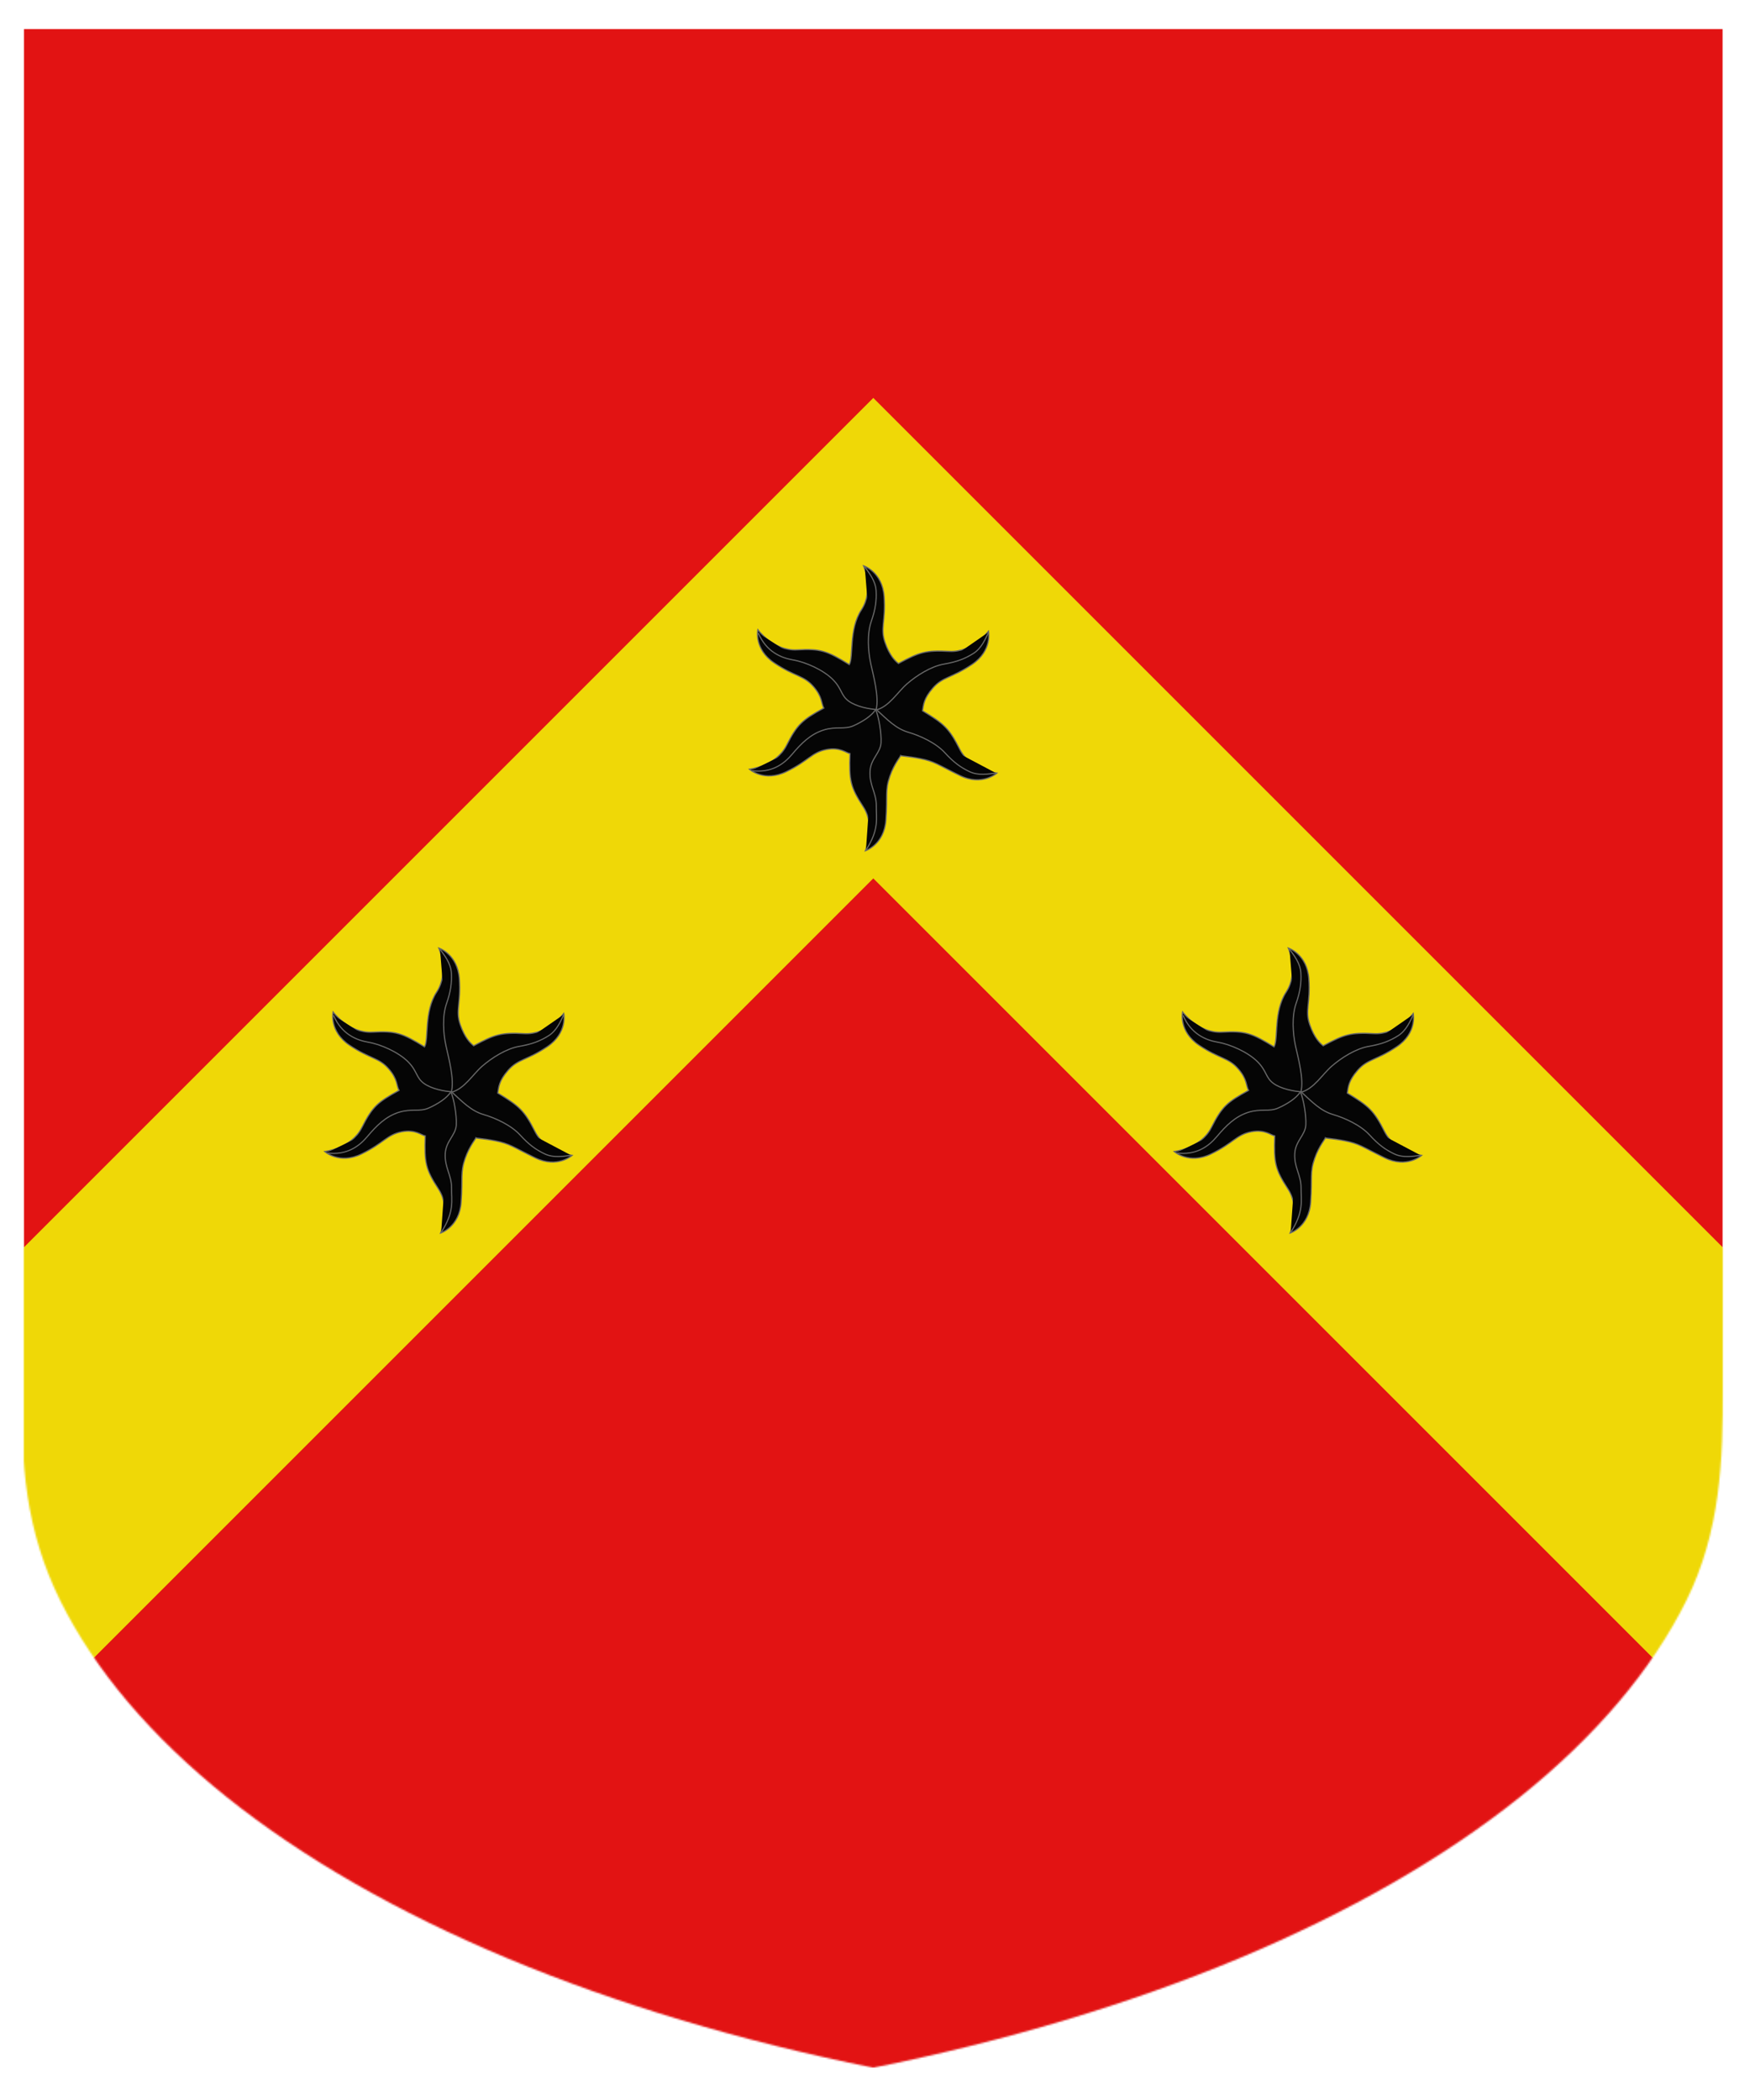 <?xml version="1.0" encoding="utf-8" ?>
    <svg version="1.1"
        baseProfile="full"
        xmlns="http://www.w3.org/2000/svg"
        xmlns:xlink="http://www.w3.org/1999/xlink" preserveAspectRatio="xMidYMid meet" height="600" width="500" viewBox="0,0,1030,1230 "><defs>
      <filter id="shiny" x="0" y="0" width="150%" height="150%">
      <feGaussianBlur in = "SourceAlpha" stdDeviation = "4" result = "blur1"/>
        <feSpecularLighting result = "specOut" in = "blur1" specularExponent = "20" lighting-color = "#696969">
            <fePointLight x = "300" y = "300" z = "500"/>
        </feSpecularLighting>
        <feComposite result="highlight" in = "SourceGraphic" in2 = "specOut" operator = "arithmetic" k1 = "0" k2 = "1" k3 = "1" k4 = "0"/>
      <feOffset result="offOut" in="SourceGraphic" dx="14" dy="14" />
      <feColorMatrix result = "matrixOut" in = "offOut" type = "matrix" values = "0.2 0 0 0 0 0 0.2 0 0 0 0 0 0.2 0 0 0 0 0 1 0"/>
      <feGaussianBlur result="blurOut" in="matrixOut" stdDeviation="10" />
      <feBlend in="highlight" in2="blurOut" mode="normal"/>
    </filter></defs><g  filter="url(#shiny)" ><g mask="url(#mask3)"><g><g fill="#E21313"><rect x="0" y="0" width="1000" height="1200" ><title>Field</title></rect></g><g><title>chevron</title><g fill="#EFD807"><path fill-rule="evenodd" d="M500,500 l-565.7,565.7   l-141.4,-141.4   l707.1,-707.1   l707.1,707.1   l-141.4,141.4   l-565.7,-565.7  z" /></g><g fill="#050505"><g transform=" translate(177.116,541) scale(0.229, 0.229) " >
<title>three estoiles</title><g ><g ><path d="M388.434,487.208 C388.085,489.447 402.532,488.491 437.787,495.336 C476.032,502.761 483.282,511.016 540.742,539.056 C598.203,567.096 635.812,532.913 635.812,532.913 C635.812,532.913 567.768,525.473 540.451,471.575 C513.135,417.677 500.419,406.473 444.769,372.736 C447.416,356.705 447.795,341.292 471.353,314.197 C496.909,284.803 519.041,289.208 572.066,253.488 C625.091,217.769 614.278,168.121 614.278,168.121 C614.278,168.121 573.81,223.303 513.454,220 C453.097,216.696 437.032,222.102 382.853,251.223 C374.154,244.291 359.998,230.699 348.301,196.759 C335.611,159.94 350.494,142.984 346.059,79.224 C341.623,15.464 293.201,0 293.201,0 C293.201,0 320.777,62.622 287.737,113.217 C254.697,163.811 268.038,234.173 256.628,254.01 C198.78,218.308 182.715,212.902 122.359,216.205 C62.002,219.508 21.534,164.327 21.534,164.327 C21.534,164.327 10.721,213.975 63.746,249.694 C116.771,285.413 138.903,281.008 164.459,310.402 C188.017,337.498 183.999,352.911 191.043,365.833 C135.393,396.463 122.677,407.666 95.361,461.564 C68.044,515.462 0,522.902 0,522.902 C0,522.902 37.609,557.086 95.07,529.045 C152.53,501.005 159.78,479.644 198.025,472.219 C233.28,465.374 249.67,481.759 258.31,482.762 C255.989,552.087 259.338,568.697 292.378,619.292 C325.418,669.886 297.842,732.508 297.842,732.508 C297.842,732.508 346.263,717.044 350.699,653.284 C355.135,589.524 348.119,577.811 360.809,540.992 C372.506,507.051 390.548,488.025 388.434,487.208 z" />
<path d="M388.434,487.208 C388.085,489.447 402.532,488.491 437.787,495.336 C476.032,502.761 483.282,511.016 540.742,539.056 C598.203,567.096 635.812,532.913 635.812,532.913 C635.812,532.913 567.768,525.473 540.451,471.575 C513.135,417.677 500.419,406.473 444.769,372.736 C447.416,356.705 447.795,341.292 471.353,314.197 C496.909,284.803 519.041,289.208 572.066,253.488 C625.091,217.769 614.278,168.121 614.278,168.121 C614.278,168.121 573.81,223.303 513.454,220 C453.097,216.696 437.032,222.102 382.853,251.223 C374.154,244.291 359.998,230.699 348.301,196.759 C335.611,159.94 350.494,142.984 346.059,79.224 C341.623,15.464 293.201,0 293.201,0 C293.201,0 320.777,62.622 287.737,113.217 C254.697,163.811 268.038,234.173 256.628,254.01 C198.78,218.308 182.715,212.902 122.359,216.205 C62.002,219.508 21.534,164.327 21.534,164.327 C21.534,164.327 10.721,213.975 63.746,249.694 C116.771,285.413 138.903,281.008 164.459,310.402 C188.017,337.498 183.999,352.911 191.043,365.833 C135.393,396.463 122.677,407.666 95.361,461.564 C68.044,515.462 0,522.902 0,522.902 C0,522.902 37.609,557.086 95.07,529.045 C152.53,501.005 159.78,479.644 198.025,472.219 C233.28,465.374 249.67,481.759 258.31,482.762 C255.989,552.087 259.338,568.697 292.378,619.292 C325.418,669.886 297.842,732.508 297.842,732.508 C297.842,732.508 346.263,717.044 350.699,653.284 C355.135,589.524 348.119,577.811 360.809,540.992 C372.506,507.051 390.548,488.025 388.434,487.208 z" fill-opacity="0"  stroke="#696969"  stroke-width="3" />
</g>
<g ><path d="M296.38,2.945 C307.473,18.198 324.113,38.998 325.499,63.957 C326.886,88.916 324.113,111.103 313.02,142.995 C301.927,174.888 304.7,219.26 311.633,251.153 C318.566,283.045 333.819,337.124 325.499,370.403" />
<path d="M296.38,2.945 C307.473,18.198 324.113,38.998 325.499,63.957 C326.886,88.916 324.113,111.103 313.02,142.995 C301.927,174.888 304.7,219.26 311.633,251.153 C318.566,283.045 333.819,337.124 325.499,370.403" fill-opacity="0"  stroke="#696969"  stroke-width="3" />
</g>
<g ><path d="M614.714,170.451 C606.712,187.53 596.532,212.145 575.344,225.41 C554.157,238.676 533.389,246.959 500.104,252.644 C466.819,258.328 429.301,282.181 404.719,303.651 C380.138,325.122 359.174,361.71 326.014,370.493" />
<path d="M614.714,170.451 C606.712,187.53 596.532,212.145 575.344,225.41 C554.157,238.676 533.389,246.959 500.104,252.644 C466.819,258.328 429.301,282.181 404.719,303.651 C380.138,325.122 359.174,361.71 326.014,370.493" fill-opacity="0"  stroke="#696969"  stroke-width="3" />
</g>
<g ><path d="M633.238,532.672 C614.541,535.15 588.324,539.859 565.724,529.177 C543.123,518.496 524.943,505.479 502.198,480.522 C479.454,455.565 439.128,436.846 407.788,427.733 C376.448,418.621 353.306,394.494 328.02,371.313" />
<path d="M633.238,532.672 C614.541,535.15 588.324,539.859 565.724,529.177 C543.123,518.496 524.943,505.479 502.198,480.522 C479.454,455.565 439.128,436.846 407.788,427.733 C376.448,418.621 353.306,394.494 328.02,371.313" fill-opacity="0"  stroke="#696969"  stroke-width="3" />
</g>
<g ><path d="M324.794,370.813 C332.211,388.153 339.58,429.844 338.205,454.804 C336.77,480.832 311.836,495.544 309.82,527.69 C307.574,563.509 326.321,583.546 325.976,616.182 C325.631,648.818 334.247,676.782 299.311,730.945" />
<path d="M324.794,370.813 C332.211,388.153 339.58,429.844 338.205,454.804 C336.77,480.832 311.836,495.544 309.82,527.69 C307.574,563.509 326.321,583.546 325.976,616.182 C325.631,648.818 334.247,676.782 299.311,730.945" fill-opacity="0"  stroke="#696969"  stroke-width="3" />
</g>
<g ><path d="M323.541,370.543 C313.251,386.349 290.052,400.996 267.231,411.198 C244.41,421.401 222.511,411.974 190.33,422.2 C156.579,432.925 132.758,456.897 109.599,484.462 C88.605,509.451 56.696,533.51 4.612,526.521" />
<path d="M323.541,370.543 C313.251,386.349 290.052,400.996 267.231,411.198 C244.41,421.401 222.511,411.974 190.33,422.2 C156.579,432.925 132.758,456.897 109.599,484.462 C88.605,509.451 56.696,533.51 4.612,526.521" fill-opacity="0"  stroke="#696969"  stroke-width="3" />
</g>
<g ><path d="M327.443,369.451 C308.614,368.365 275.047,362.506 254.861,347.76 C234.676,333.013 237.961,316.08 214.114,292.173 C189.543,267.539 144.101,247.4 111.92,241.964 C81.47,236.82 43.101,221.117 22.632,172.79" />
<path d="M327.443,369.451 C308.614,368.365 275.047,362.506 254.861,347.76 C234.676,333.013 237.961,316.08 214.114,292.173 C189.543,267.539 144.101,247.4 111.92,241.964 C81.47,236.82 43.101,221.117 22.632,172.79" fill-opacity="0"  stroke="#696969"  stroke-width="3" />
</g>
</g>
</g>
</g><g fill="#050505"><g transform=" translate(427.116,316) scale(0.229, 0.229) " >
<title>three estoiles</title><g ><g ><path d="M388.434,487.208 C388.085,489.447 402.532,488.491 437.787,495.336 C476.032,502.761 483.282,511.016 540.742,539.056 C598.203,567.096 635.812,532.913 635.812,532.913 C635.812,532.913 567.768,525.473 540.451,471.575 C513.135,417.677 500.419,406.473 444.769,372.736 C447.416,356.705 447.795,341.292 471.353,314.197 C496.909,284.803 519.041,289.208 572.066,253.488 C625.091,217.769 614.278,168.121 614.278,168.121 C614.278,168.121 573.81,223.303 513.454,220 C453.097,216.696 437.032,222.102 382.853,251.223 C374.154,244.291 359.998,230.699 348.301,196.759 C335.611,159.94 350.494,142.984 346.059,79.224 C341.623,15.464 293.201,0 293.201,0 C293.201,0 320.777,62.622 287.737,113.217 C254.697,163.811 268.038,234.173 256.628,254.01 C198.78,218.308 182.715,212.902 122.359,216.205 C62.002,219.508 21.534,164.327 21.534,164.327 C21.534,164.327 10.721,213.975 63.746,249.694 C116.771,285.413 138.903,281.008 164.459,310.402 C188.017,337.498 183.999,352.911 191.043,365.833 C135.393,396.463 122.677,407.666 95.361,461.564 C68.044,515.462 0,522.902 0,522.902 C0,522.902 37.609,557.086 95.07,529.045 C152.53,501.005 159.78,479.644 198.025,472.219 C233.28,465.374 249.67,481.759 258.31,482.762 C255.989,552.087 259.338,568.697 292.378,619.292 C325.418,669.886 297.842,732.508 297.842,732.508 C297.842,732.508 346.263,717.044 350.699,653.284 C355.135,589.524 348.119,577.811 360.809,540.992 C372.506,507.051 390.548,488.025 388.434,487.208 z" />
<path d="M388.434,487.208 C388.085,489.447 402.532,488.491 437.787,495.336 C476.032,502.761 483.282,511.016 540.742,539.056 C598.203,567.096 635.812,532.913 635.812,532.913 C635.812,532.913 567.768,525.473 540.451,471.575 C513.135,417.677 500.419,406.473 444.769,372.736 C447.416,356.705 447.795,341.292 471.353,314.197 C496.909,284.803 519.041,289.208 572.066,253.488 C625.091,217.769 614.278,168.121 614.278,168.121 C614.278,168.121 573.81,223.303 513.454,220 C453.097,216.696 437.032,222.102 382.853,251.223 C374.154,244.291 359.998,230.699 348.301,196.759 C335.611,159.94 350.494,142.984 346.059,79.224 C341.623,15.464 293.201,0 293.201,0 C293.201,0 320.777,62.622 287.737,113.217 C254.697,163.811 268.038,234.173 256.628,254.01 C198.78,218.308 182.715,212.902 122.359,216.205 C62.002,219.508 21.534,164.327 21.534,164.327 C21.534,164.327 10.721,213.975 63.746,249.694 C116.771,285.413 138.903,281.008 164.459,310.402 C188.017,337.498 183.999,352.911 191.043,365.833 C135.393,396.463 122.677,407.666 95.361,461.564 C68.044,515.462 0,522.902 0,522.902 C0,522.902 37.609,557.086 95.07,529.045 C152.53,501.005 159.78,479.644 198.025,472.219 C233.28,465.374 249.67,481.759 258.31,482.762 C255.989,552.087 259.338,568.697 292.378,619.292 C325.418,669.886 297.842,732.508 297.842,732.508 C297.842,732.508 346.263,717.044 350.699,653.284 C355.135,589.524 348.119,577.811 360.809,540.992 C372.506,507.051 390.548,488.025 388.434,487.208 z" fill-opacity="0"  stroke="#696969"  stroke-width="3" />
</g>
<g ><path d="M296.38,2.945 C307.473,18.198 324.113,38.998 325.499,63.957 C326.886,88.916 324.113,111.103 313.02,142.995 C301.927,174.888 304.7,219.26 311.633,251.153 C318.566,283.045 333.819,337.124 325.499,370.403" />
<path d="M296.38,2.945 C307.473,18.198 324.113,38.998 325.499,63.957 C326.886,88.916 324.113,111.103 313.02,142.995 C301.927,174.888 304.7,219.26 311.633,251.153 C318.566,283.045 333.819,337.124 325.499,370.403" fill-opacity="0"  stroke="#696969"  stroke-width="3" />
</g>
<g ><path d="M614.714,170.451 C606.712,187.53 596.532,212.145 575.344,225.41 C554.157,238.676 533.389,246.959 500.104,252.644 C466.819,258.328 429.301,282.181 404.719,303.651 C380.138,325.122 359.174,361.71 326.014,370.493" />
<path d="M614.714,170.451 C606.712,187.53 596.532,212.145 575.344,225.41 C554.157,238.676 533.389,246.959 500.104,252.644 C466.819,258.328 429.301,282.181 404.719,303.651 C380.138,325.122 359.174,361.71 326.014,370.493" fill-opacity="0"  stroke="#696969"  stroke-width="3" />
</g>
<g ><path d="M633.238,532.672 C614.541,535.15 588.324,539.859 565.724,529.177 C543.123,518.496 524.943,505.479 502.198,480.522 C479.454,455.565 439.128,436.846 407.788,427.733 C376.448,418.621 353.306,394.494 328.02,371.313" />
<path d="M633.238,532.672 C614.541,535.15 588.324,539.859 565.724,529.177 C543.123,518.496 524.943,505.479 502.198,480.522 C479.454,455.565 439.128,436.846 407.788,427.733 C376.448,418.621 353.306,394.494 328.02,371.313" fill-opacity="0"  stroke="#696969"  stroke-width="3" />
</g>
<g ><path d="M324.794,370.813 C332.211,388.153 339.58,429.844 338.205,454.804 C336.77,480.832 311.836,495.544 309.82,527.69 C307.574,563.509 326.321,583.546 325.976,616.182 C325.631,648.818 334.247,676.782 299.311,730.945" />
<path d="M324.794,370.813 C332.211,388.153 339.58,429.844 338.205,454.804 C336.77,480.832 311.836,495.544 309.82,527.69 C307.574,563.509 326.321,583.546 325.976,616.182 C325.631,648.818 334.247,676.782 299.311,730.945" fill-opacity="0"  stroke="#696969"  stroke-width="3" />
</g>
<g ><path d="M323.541,370.543 C313.251,386.349 290.052,400.996 267.231,411.198 C244.41,421.401 222.511,411.974 190.33,422.2 C156.579,432.925 132.758,456.897 109.599,484.462 C88.605,509.451 56.696,533.51 4.612,526.521" />
<path d="M323.541,370.543 C313.251,386.349 290.052,400.996 267.231,411.198 C244.41,421.401 222.511,411.974 190.33,422.2 C156.579,432.925 132.758,456.897 109.599,484.462 C88.605,509.451 56.696,533.51 4.612,526.521" fill-opacity="0"  stroke="#696969"  stroke-width="3" />
</g>
<g ><path d="M327.443,369.451 C308.614,368.365 275.047,362.506 254.861,347.76 C234.676,333.013 237.961,316.08 214.114,292.173 C189.543,267.539 144.101,247.4 111.92,241.964 C81.47,236.82 43.101,221.117 22.632,172.79" />
<path d="M327.443,369.451 C308.614,368.365 275.047,362.506 254.861,347.76 C234.676,333.013 237.961,316.08 214.114,292.173 C189.543,267.539 144.101,247.4 111.92,241.964 C81.47,236.82 43.101,221.117 22.632,172.79" fill-opacity="0"  stroke="#696969"  stroke-width="3" />
</g>
</g>
</g>
</g><g fill="#050505"><g transform=" translate(677.116,541) scale(0.229, 0.229) " >
<title>three estoiles</title><g ><g ><path d="M388.434,487.208 C388.085,489.447 402.532,488.491 437.787,495.336 C476.032,502.761 483.282,511.016 540.742,539.056 C598.203,567.096 635.812,532.913 635.812,532.913 C635.812,532.913 567.768,525.473 540.451,471.575 C513.135,417.677 500.419,406.473 444.769,372.736 C447.416,356.705 447.795,341.292 471.353,314.197 C496.909,284.803 519.041,289.208 572.066,253.488 C625.091,217.769 614.278,168.121 614.278,168.121 C614.278,168.121 573.81,223.303 513.454,220 C453.097,216.696 437.032,222.102 382.853,251.223 C374.154,244.291 359.998,230.699 348.301,196.759 C335.611,159.94 350.494,142.984 346.059,79.224 C341.623,15.464 293.201,0 293.201,0 C293.201,0 320.777,62.622 287.737,113.217 C254.697,163.811 268.038,234.173 256.628,254.01 C198.78,218.308 182.715,212.902 122.359,216.205 C62.002,219.508 21.534,164.327 21.534,164.327 C21.534,164.327 10.721,213.975 63.746,249.694 C116.771,285.413 138.903,281.008 164.459,310.402 C188.017,337.498 183.999,352.911 191.043,365.833 C135.393,396.463 122.677,407.666 95.361,461.564 C68.044,515.462 0,522.902 0,522.902 C0,522.902 37.609,557.086 95.07,529.045 C152.53,501.005 159.78,479.644 198.025,472.219 C233.28,465.374 249.67,481.759 258.31,482.762 C255.989,552.087 259.338,568.697 292.378,619.292 C325.418,669.886 297.842,732.508 297.842,732.508 C297.842,732.508 346.263,717.044 350.699,653.284 C355.135,589.524 348.119,577.811 360.809,540.992 C372.506,507.051 390.548,488.025 388.434,487.208 z" />
<path d="M388.434,487.208 C388.085,489.447 402.532,488.491 437.787,495.336 C476.032,502.761 483.282,511.016 540.742,539.056 C598.203,567.096 635.812,532.913 635.812,532.913 C635.812,532.913 567.768,525.473 540.451,471.575 C513.135,417.677 500.419,406.473 444.769,372.736 C447.416,356.705 447.795,341.292 471.353,314.197 C496.909,284.803 519.041,289.208 572.066,253.488 C625.091,217.769 614.278,168.121 614.278,168.121 C614.278,168.121 573.81,223.303 513.454,220 C453.097,216.696 437.032,222.102 382.853,251.223 C374.154,244.291 359.998,230.699 348.301,196.759 C335.611,159.94 350.494,142.984 346.059,79.224 C341.623,15.464 293.201,0 293.201,0 C293.201,0 320.777,62.622 287.737,113.217 C254.697,163.811 268.038,234.173 256.628,254.01 C198.78,218.308 182.715,212.902 122.359,216.205 C62.002,219.508 21.534,164.327 21.534,164.327 C21.534,164.327 10.721,213.975 63.746,249.694 C116.771,285.413 138.903,281.008 164.459,310.402 C188.017,337.498 183.999,352.911 191.043,365.833 C135.393,396.463 122.677,407.666 95.361,461.564 C68.044,515.462 0,522.902 0,522.902 C0,522.902 37.609,557.086 95.07,529.045 C152.53,501.005 159.78,479.644 198.025,472.219 C233.28,465.374 249.67,481.759 258.31,482.762 C255.989,552.087 259.338,568.697 292.378,619.292 C325.418,669.886 297.842,732.508 297.842,732.508 C297.842,732.508 346.263,717.044 350.699,653.284 C355.135,589.524 348.119,577.811 360.809,540.992 C372.506,507.051 390.548,488.025 388.434,487.208 z" fill-opacity="0"  stroke="#696969"  stroke-width="3" />
</g>
<g ><path d="M296.38,2.945 C307.473,18.198 324.113,38.998 325.499,63.957 C326.886,88.916 324.113,111.103 313.02,142.995 C301.927,174.888 304.7,219.26 311.633,251.153 C318.566,283.045 333.819,337.124 325.499,370.403" />
<path d="M296.38,2.945 C307.473,18.198 324.113,38.998 325.499,63.957 C326.886,88.916 324.113,111.103 313.02,142.995 C301.927,174.888 304.7,219.26 311.633,251.153 C318.566,283.045 333.819,337.124 325.499,370.403" fill-opacity="0"  stroke="#696969"  stroke-width="3" />
</g>
<g ><path d="M614.714,170.451 C606.712,187.53 596.532,212.145 575.344,225.41 C554.157,238.676 533.389,246.959 500.104,252.644 C466.819,258.328 429.301,282.181 404.719,303.651 C380.138,325.122 359.174,361.71 326.014,370.493" />
<path d="M614.714,170.451 C606.712,187.53 596.532,212.145 575.344,225.41 C554.157,238.676 533.389,246.959 500.104,252.644 C466.819,258.328 429.301,282.181 404.719,303.651 C380.138,325.122 359.174,361.71 326.014,370.493" fill-opacity="0"  stroke="#696969"  stroke-width="3" />
</g>
<g ><path d="M633.238,532.672 C614.541,535.15 588.324,539.859 565.724,529.177 C543.123,518.496 524.943,505.479 502.198,480.522 C479.454,455.565 439.128,436.846 407.788,427.733 C376.448,418.621 353.306,394.494 328.02,371.313" />
<path d="M633.238,532.672 C614.541,535.15 588.324,539.859 565.724,529.177 C543.123,518.496 524.943,505.479 502.198,480.522 C479.454,455.565 439.128,436.846 407.788,427.733 C376.448,418.621 353.306,394.494 328.02,371.313" fill-opacity="0"  stroke="#696969"  stroke-width="3" />
</g>
<g ><path d="M324.794,370.813 C332.211,388.153 339.58,429.844 338.205,454.804 C336.77,480.832 311.836,495.544 309.82,527.69 C307.574,563.509 326.321,583.546 325.976,616.182 C325.631,648.818 334.247,676.782 299.311,730.945" />
<path d="M324.794,370.813 C332.211,388.153 339.58,429.844 338.205,454.804 C336.77,480.832 311.836,495.544 309.82,527.69 C307.574,563.509 326.321,583.546 325.976,616.182 C325.631,648.818 334.247,676.782 299.311,730.945" fill-opacity="0"  stroke="#696969"  stroke-width="3" />
</g>
<g ><path d="M323.541,370.543 C313.251,386.349 290.052,400.996 267.231,411.198 C244.41,421.401 222.511,411.974 190.33,422.2 C156.579,432.925 132.758,456.897 109.599,484.462 C88.605,509.451 56.696,533.51 4.612,526.521" />
<path d="M323.541,370.543 C313.251,386.349 290.052,400.996 267.231,411.198 C244.41,421.401 222.511,411.974 190.33,422.2 C156.579,432.925 132.758,456.897 109.599,484.462 C88.605,509.451 56.696,533.51 4.612,526.521" fill-opacity="0"  stroke="#696969"  stroke-width="3" />
</g>
<g ><path d="M327.443,369.451 C308.614,368.365 275.047,362.506 254.861,347.76 C234.676,333.013 237.961,316.08 214.114,292.173 C189.543,267.539 144.101,247.4 111.92,241.964 C81.47,236.82 43.101,221.117 22.632,172.79" />
<path d="M327.443,369.451 C308.614,368.365 275.047,362.506 254.861,347.76 C234.676,333.013 237.961,316.08 214.114,292.173 C189.543,267.539 144.101,247.4 111.92,241.964 C81.47,236.82 43.101,221.117 22.632,172.79" fill-opacity="0"  stroke="#696969"  stroke-width="3" />
</g>
</g>
</g>
</g></g></g></g><defs><mask id="mask3" >
<path fill="#FFFFFF" d="m 0,0 v 800 c -2.506,43.111 1.234,84.335 21.49,125.136 20.255,40.801 53.478,79.986 98.039,115.636 44.562,35.649 100.449,67.752 164.923,94.734 64.475,26.983 137.516,48.837 215.548,64.493 78.031,-15.656 151.073,-37.511 215.548,-64.493 64.475,-26.983 120.362,-59.085 164.923,-94.734 44.562,-35.65 77.784,-74.834 98.039,-115.636 C 998.766,884.335 1000.145,841.931 1000,800 V 0 Z" />
</mask>
</defs></g></svg>
